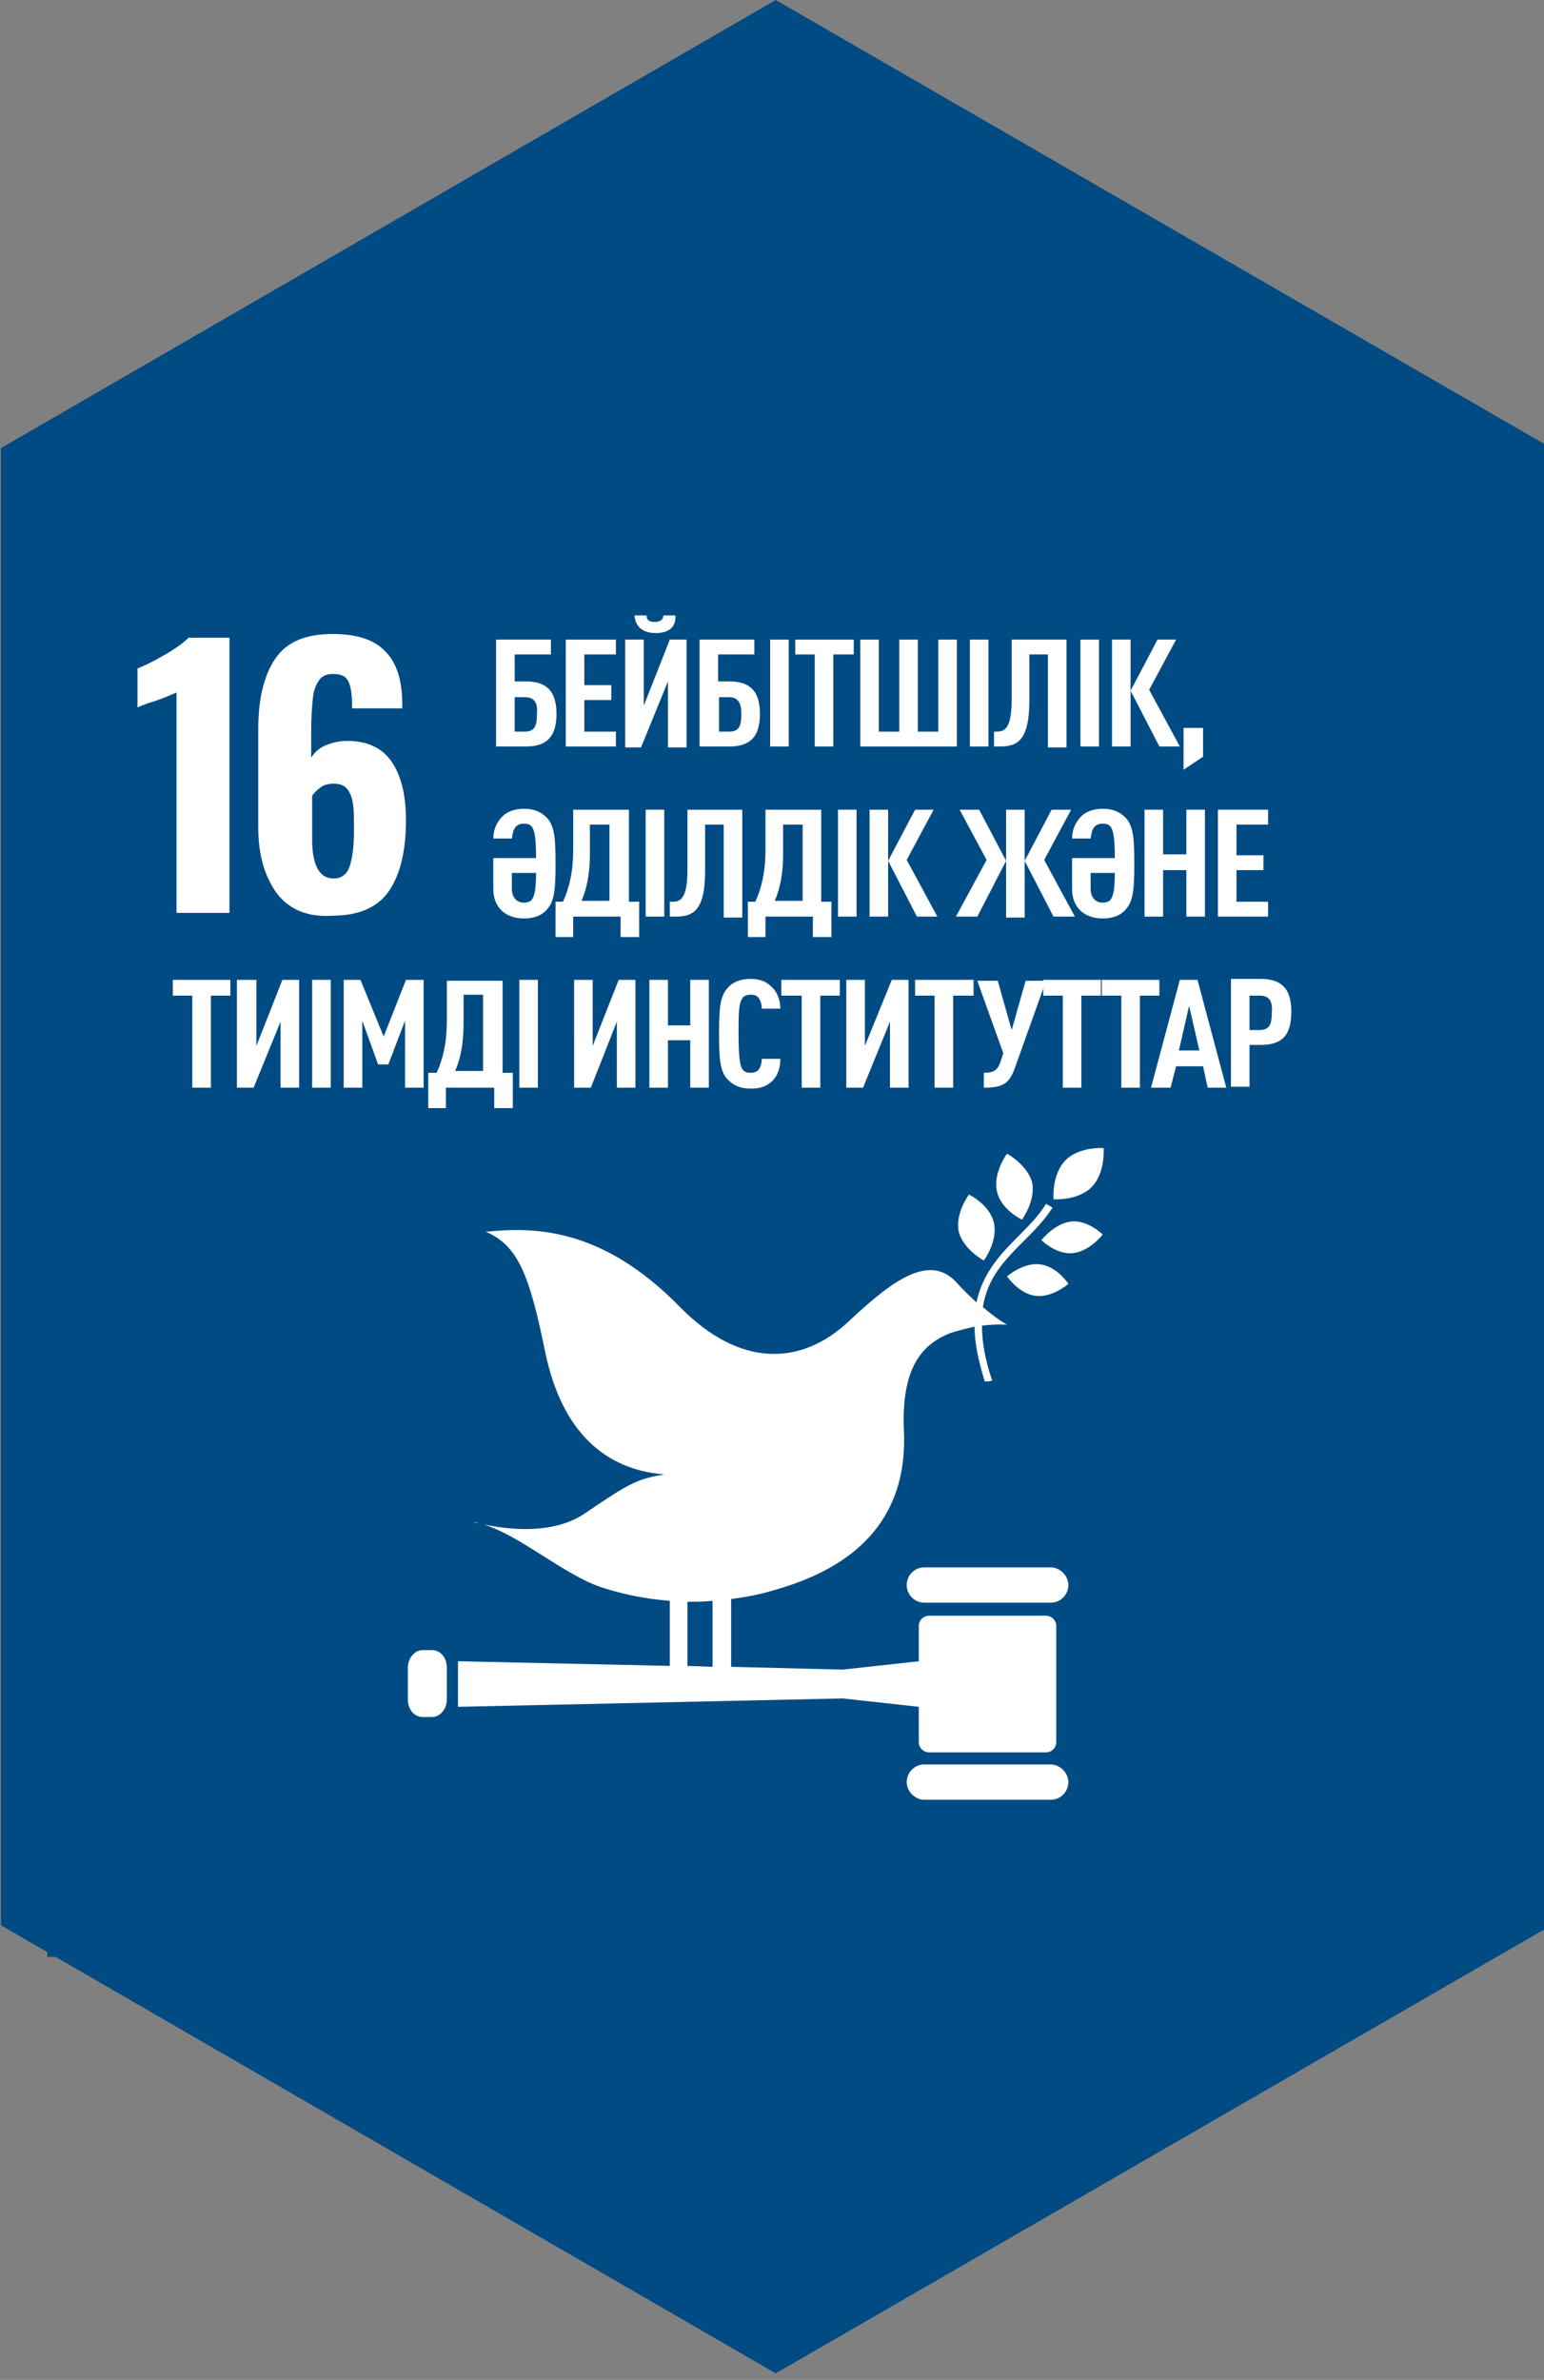 <?xml version="1.0" encoding="utf-8"?>
<!-- Generator: Adobe Illustrator 24.0.2, SVG Export Plug-In . SVG Version: 6.00 Build 0)  -->
<svg version="1.1" id="Слой_1" xmlns="http://www.w3.org/2000/svg" xmlns:xlink="http://www.w3.org/1999/xlink" x="0px" y="0px"
	 viewBox="0 0 166.2 256" style="enable-background:new 0 0 166.2 256;" xml:space="preserve">
<rect x="0" y="0" width="166.2" height="256" fill="#808080" stroke="none"/>
<style type="text/css">
	.st0{fill:#004B83;}
	.st1{clip-path:url(#SVGID_2_);fill:#FFFFFF;}
	.st2{fill:#FFFFFF;}
	.st3{clip-path:url(#SVGID_4_);fill:#FFFFFF;}
	.st4{clip-path:url(#SVGID_6_);fill:#FFFFFF;}
	.st5{clip-path:url(#SVGID_8_);fill:#FFFFFF;}
	.st6{clip-path:url(#SVGID_10_);fill:#FFFFFF;}
	.st7{clip-path:url(#SVGID_12_);fill:#FFFFFF;}
	.st8{clip-path:url(#SVGID_14_);fill:#FFFFFF;}
	.st9{clip-path:url(#SVGID_16_);fill:#FFFFFF;}
	.st10{clip-path:url(#SVGID_18_);fill:#FFFFFF;}
	.st11{clip-path:url(#SVGID_20_);fill:#FFFFFF;}
</style>
<polygon class="st0" points="83.5,0 0.1,48.2 0.1,207.1 83.5,255.3 167,207.1 167,48.2 "/>
<rect x="5.1" y="55.1" class="st0" width="155.4" height="155.4"/>
<g>
	<defs>
		<rect id="SVGID_1_" x="0.1" y="0" width="166.9" height="255.3"/>
	</defs>
	<clipPath id="SVGID_2_">
		<use xlink:href="#SVGID_1_"  style="overflow:visible;"/>
	</clipPath>
	<path class="st1" d="M19,74.5c-0.3,0.1-1.1,0.5-2.3,0.9c-1,0.3-1.7,0.6-1.9,0.7v-4.2c0.8-0.3,1.8-0.8,3-1.5c1.2-0.7,2-1.3,2.5-1.8
		h4.4v29.6H19V74.5z"/>
	<path class="st1" d="M37.6,93.3c0.3-0.8,0.5-2.1,0.5-3.9c0-1.2,0-2.2-0.1-2.9c-0.1-0.7-0.3-1.2-0.6-1.6c-0.3-0.4-0.8-0.6-1.5-0.6
		c-0.5,0-1,0.1-1.4,0.4c-0.4,0.3-0.7,0.6-0.9,0.9v4.7c0,2.8,0.8,4.2,2.3,4.2C36.7,94.5,37.3,94.1,37.6,93.3 M29.8,96.1
		c-1.3-1.8-2-4.1-2-7.1V78.4c0-3.2,0.6-5.7,1.8-7.5c1.2-1.8,3.2-2.7,6.2-2.7c2.6,0,4.5,0.6,5.7,1.9c1.2,1.2,1.8,3.1,1.8,5.6l0,0.5
		h-5.4c0-1.4-0.1-2.3-0.4-2.9c-0.3-0.6-0.8-0.8-1.7-0.8c-0.6,0-1.1,0.2-1.4,0.6c-0.3,0.4-0.6,1-0.7,1.8c-0.1,0.9-0.2,2.1-0.2,3.6v3
		c0.3-0.5,0.8-1,1.5-1.3c0.7-0.3,1.5-0.5,2.4-0.5c2.2,0,3.8,0.8,4.8,2.3c1,1.5,1.5,3.6,1.5,6.2c0,3.3-0.6,5.8-1.8,7.6
		c-1.2,1.8-3.3,2.7-6.1,2.7C33.1,98.7,31.1,97.8,29.8,96.1"/>
	<path class="st1" d="M108.4,124.1c0,0-1.5,2-1.1,4c0.4,2,2.7,3.1,2.7,3.1s1.5-2,1.1-4C110.6,125.3,108.4,124.1,108.4,124.1"/>
	<path class="st1" d="M105.9,135.6c0,0,1.5-2,1.1-4c-0.4-2-2.7-3.1-2.7-3.1s-1.5,2-1.1,4C103.7,134.4,105.9,135.6,105.9,135.6"/>
	<path class="st1" d="M112.1,133.4c0,0,1.6,1.6,3.4,1.4c1.8-0.2,3.2-2,3.2-2s-1.6-1.6-3.4-1.4C113.5,131.6,112.1,133.4,112.1,133.4"
		/>
	<path class="st1" d="M114.7,124.8c-1.5,1.5-1.3,4.2-1.3,4.2s2.6,0.2,4.1-1.3c1.5-1.5,1.3-4.2,1.3-4.2S116.2,123.3,114.7,124.8"/>
	<path class="st1" d="M111.5,139.4c1.8,0.2,3.5-1.3,3.5-1.3s-1.2-1.9-3.1-2.1c-1.8-0.2-3.5,1.3-3.5,1.3S109.7,139.2,111.5,139.4"/>
	<path class="st1" d="M113.1,168.6H99.5c-1.1,0-1.9,0.9-1.9,1.9c0,1.1,0.9,1.9,1.9,1.9h13.6c1.1,0,1.9-0.9,1.9-1.9
		C115,169.5,114.1,168.6,113.1,168.6"/>
	<path class="st1" d="M113.1,189.8H99.5c-1.1,0-1.9,0.9-1.9,1.9s0.9,1.9,1.9,1.9h13.6c1.1,0,1.9-0.9,1.9-1.9
		S114.1,189.8,113.1,189.8"/>
	<path class="st1" d="M52,164c-0.3-0.1-0.6-0.2-0.9-0.2C51.1,163.7,51.4,163.8,52,164"/>
	<path class="st1" d="M74,172.3c0.9,0,1.8,0,2.7-0.1v7.1l-2.7-0.1V172.3z M112.6,173.8H100c-0.6,0-1.1,0.5-1.1,1.1v3.8l-8.2,0.9
		l-12-0.3V172c1.6-0.2,3.2-0.5,4.8-1c11.6-3.3,14.1-10.5,13.8-17.1c-0.3-6.7,1.9-9.3,5-10.5c0.9-0.3,1.8-0.5,2.6-0.7
		c0,1.7,0.4,3.6,1.1,5.9c0.3,0,0.6,0,0.8-0.1c-0.8-2.3-1.1-4.3-1.1-5.9c1.6-0.2,2.7-0.1,2.7-0.1s-1.1-0.6-2.6-1.9
		c0.5-3.2,2.4-5.1,4.4-7.1c1.1-1.1,2.2-2.2,3.1-3.6l-0.7-0.4c-0.8,1.3-1.9,2.4-3,3.5c-1.9,1.9-3.8,3.9-4.5,7.1c-0.6-0.6-1.3-1.2-2-2
		c-2.8-3.2-6.5-0.9-11.7,4c-5.2,4.9-11.8,5-18.2-1.5c-8.5-8.7-15.9-8.6-20.9-8.1c3.5,1.5,4.7,4.7,6.4,13c1.8,8.6,6.5,12.6,12.8,13.1
		c-2.9,0.5-3.7,0.9-8.4,4.1c-3.7,2.6-8.9,1.7-11,1.3c3.9,1.2,8.5,5.3,12.5,6.7c2.4,0.8,4.9,1.3,7.5,1.5v7l-22.8-0.5v4.9l41.4-0.9
		l8.2,0.9v3.8c0,0.6,0.5,1.1,1.1,1.1h12.6c0.6,0,1.1-0.5,1.1-1.1v-12.5C113.7,174.3,113.2,173.8,112.6,173.8"/>
	<path class="st1" d="M48.1,182.8c0,1-0.7,1.9-1.6,1.9h-1c-0.9,0-1.6-0.8-1.6-1.9v-3.4c0-1,0.7-1.9,1.6-1.9h1c0.9,0,1.6,0.8,1.6,1.9
		V182.8z"/>
	<path class="st1" d="M56.5,75h-1.1v3.7h1.1c1.1,0,1.3-0.7,1.3-1.9C57.9,75.7,57.6,75,56.5,75 M56.6,80.3h-3.2V68.8h5.9v1.6h-3.9
		v2.9h1.2c2.3,0,3.3,1.1,3.3,3.5C59.9,79.2,58.9,80.3,56.6,80.3"/>
</g>
<polygon class="st2" points="60.9,68.8 60.9,80.3 66.3,80.3 66.3,78.7 62.9,78.7 62.9,75.3 65.8,75.3 65.8,73.7 62.9,73.7 
	62.9,70.4 66.3,70.4 66.3,68.8 "/>
<g>
	<defs>
		<rect id="SVGID_3_" x="0.1" y="0" width="166.9" height="255.3"/>
	</defs>
	<clipPath id="SVGID_4_">
		<use xlink:href="#SVGID_3_"  style="overflow:visible;"/>
	</clipPath>
	<path class="st3" d="M70.6,68.1c-1.2,0-2.2-0.5-2.3-1.9h1.3c0,0.6,0.4,0.7,0.9,0.7s0.9-0.2,0.9-0.7h1.3
		C72.8,67.6,71.8,68.1,70.6,68.1 M67.3,80.3V68.8h2v7.1l2.8-7.1h1.8v11.6h-2v-7.1l-2.9,7.1H67.3z"/>
	<path class="st3" d="M78.5,75h-1.1v3.7h1.1c1.1,0,1.3-0.7,1.3-1.9C79.8,75.7,79.5,75,78.5,75 M78.5,80.3h-3.2V68.8h5.9v1.6h-3.9
		v2.9h1.2c2.3,0,3.3,1.1,3.3,3.5C81.8,79.2,80.8,80.3,78.5,80.3"/>
</g>
<rect x="82.9" y="68.8" class="st2" width="2" height="11.5"/>
<polygon class="st2" points="85.6,68.8 85.6,70.4 87.7,70.4 87.7,80.3 89.7,80.3 89.7,70.4 91.9,70.4 91.9,68.8 "/>
<polygon class="st2" points="92.6,80.3 92.6,68.8 94.6,68.8 94.6,78.7 96.8,78.7 96.8,68.8 98.8,68.8 98.8,78.7 101,78.7 101,68.8 
	103,68.8 103,80.3 "/>
<rect x="104.4" y="68.8" class="st2" width="2" height="11.5"/>
<g>
	<defs>
		<rect id="SVGID_5_" x="0.1" y="0" width="166.9" height="255.3"/>
	</defs>
	<clipPath id="SVGID_6_">
		<use xlink:href="#SVGID_5_"  style="overflow:visible;"/>
	</clipPath>
	<path class="st4" d="M112.8,80.3v-9.9h-2v5c0,4.4-1.4,4.9-3.2,4.9H107v-1.6h0.2c0.9,0,1.7-0.2,1.7-3.5v-6.4h5.9v11.6H112.8z"/>
</g>
<rect x="116.3" y="68.8" class="st2" width="2" height="11.5"/>
<path class="st2" d="M119.7,80.3h2V68.8h-2V80.3z M124.6,68.8l-2.9,5.5l3.1,6h2.2l-3.3-6.1l2.9-5.4H124.6z"/>
<polygon class="st2" points="127.4,78.3 127.4,82.8 129.5,81.4 129.5,78.3 "/>
<g>
	<defs>
		<rect id="SVGID_7_" x="0.1" y="0" width="166.9" height="255.3"/>
	</defs>
	<clipPath id="SVGID_8_">
		<use xlink:href="#SVGID_7_"  style="overflow:visible;"/>
	</clipPath>
	<path class="st5" d="M55.1,95.6c0,0.8,0.4,1.5,1.3,1.5c0.5,0,0.8-0.2,0.9-0.4c0.3-0.5,0.4-1.3,0.4-2.8h-2.6V95.6z M53.1,92.3h4.6
		c0-1.8-0.1-2.8-0.4-3.3c-0.2-0.3-0.5-0.4-0.9-0.4c-1.1,0-1.2,0.9-1.3,1.6h-2c0-1,0.4-1.8,1-2.4c0.5-0.5,1.3-0.8,2.3-0.8
		c1.2,0,1.9,0.4,2.5,1c0.8,0.9,0.9,2.2,0.9,4.9c0,2.7-0.1,4-0.9,4.9c-0.5,0.6-1.3,1-2.5,1c-1.9,0-3.3-1.1-3.3-3.2V92.3z"/>
	<path class="st5" d="M65.6,88.7h-2.1v3.1c0,2.1-0.3,3.7-0.9,5.1h3V88.7z M66.8,100.8v-2.2h-5.1v2.2h-1.9V97h0.8
		c0.7-1.5,1.1-3.3,1.1-5.6v-4.3h6V97h1.1v3.8H66.8z"/>
</g>
<rect x="69.5" y="87.1" class="st2" width="2" height="11.5"/>
<g>
	<defs>
		<rect id="SVGID_9_" x="0.1" y="0" width="166.9" height="255.3"/>
	</defs>
	<clipPath id="SVGID_10_">
		<use xlink:href="#SVGID_9_"  style="overflow:visible;"/>
	</clipPath>
	<path class="st6" d="M77.9,98.6v-9.9h-2v5c0,4.4-1.4,4.9-3.2,4.9h-0.6V97h0.2c0.9,0,1.7-0.2,1.7-3.5v-6.4h5.9v11.6H77.9z"/>
	<path class="st6" d="M86.4,88.7h-2.1v3.1c0,2.1-0.3,3.7-0.9,5.1h3V88.7z M87.5,100.8v-2.2h-5.1v2.2h-1.9V97h0.8
		c0.7-1.5,1.1-3.3,1.1-5.6v-4.3h6V97h1.1v3.8H87.5z"/>
</g>
<rect x="90.2" y="87.1" class="st2" width="2" height="11.5"/>
<path class="st2" d="M93.6,98.6h2V87.1h-2V98.6z M98.5,87.1l-2.9,5.5l3.1,6h2.2l-3.3-6.1l2.9-5.4H98.5z"/>
<path class="st2" d="M113.4,98.6l-3.1-6l2.9-5.5h2.1l-2.9,5.4l3.3,6.1H113.4z M108.3,87.1h2v11.6h-2V87.1z M102.9,98.6l3.3-6.1
	l-2.9-5.4h2.1l2.9,5.5l-3.1,6H102.9z"/>
<g>
	<defs>
		<rect id="SVGID_11_" x="0.1" y="0" width="166.9" height="255.3"/>
	</defs>
	<clipPath id="SVGID_12_">
		<use xlink:href="#SVGID_11_"  style="overflow:visible;"/>
	</clipPath>
	<path class="st7" d="M117.4,95.6c0,0.8,0.4,1.5,1.3,1.5c0.5,0,0.8-0.2,0.9-0.4c0.3-0.5,0.4-1.3,0.4-2.8h-2.6V95.6z M115.4,92.3h4.6
		c0-1.8-0.1-2.8-0.4-3.3c-0.2-0.3-0.5-0.4-0.9-0.4c-1.1,0-1.2,0.9-1.3,1.6h-2c0-1,0.4-1.8,1-2.4c0.5-0.5,1.3-0.8,2.3-0.8
		c1.2,0,1.9,0.4,2.5,1c0.8,0.9,0.9,2.2,0.9,4.9c0,2.7-0.1,4-0.9,4.9c-0.5,0.6-1.3,1-2.5,1c-1.9,0-3.3-1.1-3.3-3.2V92.3z"/>
</g>
<polygon class="st2" points="127.7,87.1 127.7,91.9 125.2,91.9 125.2,87.1 123.2,87.1 123.2,98.6 125.2,98.6 125.2,93.6 127.7,93.6 
	127.7,98.6 129.7,98.6 129.7,87.1 "/>
<polygon class="st2" points="131.1,87.1 131.1,98.6 136.5,98.6 136.5,97 133.1,97 133.1,93.6 136,93.6 136,92 133.1,92 133.1,88.7 
	136.5,88.7 136.5,87.1 "/>
<polygon class="st2" points="18.6,105.4 18.6,107.1 20.7,107.1 20.7,117 22.7,117 22.7,107.1 24.8,107.1 24.8,105.4 "/>
<polygon class="st2" points="30.4,105.4 27.6,112.5 27.6,105.4 25.5,105.4 25.5,117 27.3,117 30.2,109.9 30.2,117 32.2,117 
	32.2,105.4 "/>
<rect x="33.6" y="105.4" class="st2" width="2" height="11.6"/>
<polygon class="st2" points="43.6,117 43.6,109.8 41.8,114.5 40.7,114.5 39,109.8 39,117 37,117 37,105.4 38.8,105.4 41.3,111.5 
	43.7,105.4 45.6,105.4 45.6,117 "/>
<g>
	<defs>
		<rect id="SVGID_13_" x="0.1" y="0" width="166.9" height="255.3"/>
	</defs>
	<clipPath id="SVGID_14_">
		<use xlink:href="#SVGID_13_"  style="overflow:visible;"/>
	</clipPath>
	<path class="st8" d="M52,107h-2.1v3.1c0,2.1-0.3,3.7-0.9,5.1h3V107z M53.2,119.2V117H48v2.2h-1.9v-3.8H47c0.7-1.5,1.1-3.3,1.1-5.6
		v-4.3h6v9.9h1.1v3.8H53.2z"/>
</g>
<rect x="55.9" y="105.4" class="st2" width="2" height="11.6"/>
<polygon class="st2" points="66.6,105.4 63.8,112.5 63.8,105.4 61.8,105.4 61.8,117 63.6,117 66.4,109.9 66.4,117 68.4,117 
	68.4,105.4 "/>
<polygon class="st2" points="74.3,105.4 74.3,110.3 71.9,110.3 71.9,105.4 69.9,105.4 69.9,117 71.9,117 71.9,111.9 74.3,111.9 
	74.3,117 76.3,117 76.3,105.4 "/>
<g>
	<defs>
		<rect id="SVGID_15_" x="0.1" y="0" width="166.9" height="255.3"/>
	</defs>
	<clipPath id="SVGID_16_">
		<use xlink:href="#SVGID_15_"  style="overflow:visible;"/>
	</clipPath>
	<path class="st9" d="M83,116.4c-0.6,0.5-1.2,0.7-2.2,0.7c-1.2,0-1.9-0.4-2.5-1c-0.8-0.9-0.9-2.2-0.9-4.9c0-2.7,0.1-4,0.9-4.9
		c0.5-0.6,1.3-1,2.5-1c1,0,1.7,0.3,2.2,0.8c0.6,0.5,1,1.4,1,2.4h-2c0-0.4-0.1-0.8-0.3-1.1c-0.2-0.3-0.5-0.4-0.9-0.4
		c-0.5,0-0.8,0.2-0.9,0.4c-0.4,0.6-0.4,1.7-0.4,3.8c0,2.1,0.1,3.3,0.4,3.8c0.2,0.3,0.5,0.4,0.9,0.4c0.5,0,0.8-0.2,0.9-0.4
		c0.2-0.3,0.3-0.7,0.3-1.1h2C84,114.9,83.7,115.8,83,116.4"/>
</g>
<polygon class="st2" points="84.1,105.4 84.1,107.1 86.3,107.1 86.3,117 88.3,117 88.3,107.1 90.4,107.1 90.4,105.4 "/>
<polygon class="st2" points="96,105.4 93.1,112.5 93.1,105.4 91.1,105.4 91.1,117 92.9,117 95.8,109.9 95.8,117 97.8,117 
	97.8,105.4 "/>
<polygon class="st2" points="98.5,105.4 98.5,107.1 100.6,107.1 100.6,117 102.6,117 102.6,107.1 104.8,107.1 104.8,105.4 "/>
<g>
	<defs>
		<rect id="SVGID_17_" x="0.1" y="0" width="166.9" height="255.3"/>
	</defs>
	<clipPath id="SVGID_18_">
		<use xlink:href="#SVGID_17_"  style="overflow:visible;"/>
	</clipPath>
	<path class="st10" d="M109.2,115c-0.6,1.6-1.3,2-3.3,2v-1.6c1.1,0,1.5-0.3,1.8-1.2l0.3-0.9l-2.8-7.8h2.2l1.5,5.3l1.5-5.3h2.2
		L109.2,115z"/>
</g>
<polygon class="st2" points="112.3,105.4 112.3,107.1 114.4,107.1 114.4,117 116.4,117 116.4,107.1 118.5,107.1 118.5,105.4 "/>
<polygon class="st2" points="118.6,105.4 118.6,107.1 120.7,107.1 120.7,117 122.7,117 122.7,107.1 124.8,107.1 124.8,105.4 "/>
<path class="st2" d="M128,108.2l-1.1,4.8h2.2L128,108.2z M130,117l-0.5-2.3h-2.9L126,117h-2.1l3.1-11.6h1.9L132,117H130z"/>
<g>
	<defs>
		<rect id="SVGID_19_" x="0.1" y="0" width="166.9" height="255.3"/>
	</defs>
	<clipPath id="SVGID_20_">
		<use xlink:href="#SVGID_19_"  style="overflow:visible;"/>
	</clipPath>
	<path class="st11" d="M135.6,107.1h-1.1v3.7h1.1c1.1,0,1.3-0.7,1.3-1.9C137,107.8,136.7,107.1,135.6,107.1 M135.7,112.4h-1.2v4.5
		h-2v-11.6h3.2c2.3,0,3.3,1.1,3.3,3.5C139,111.4,138,112.4,135.7,112.4"/>
</g>
</svg>
